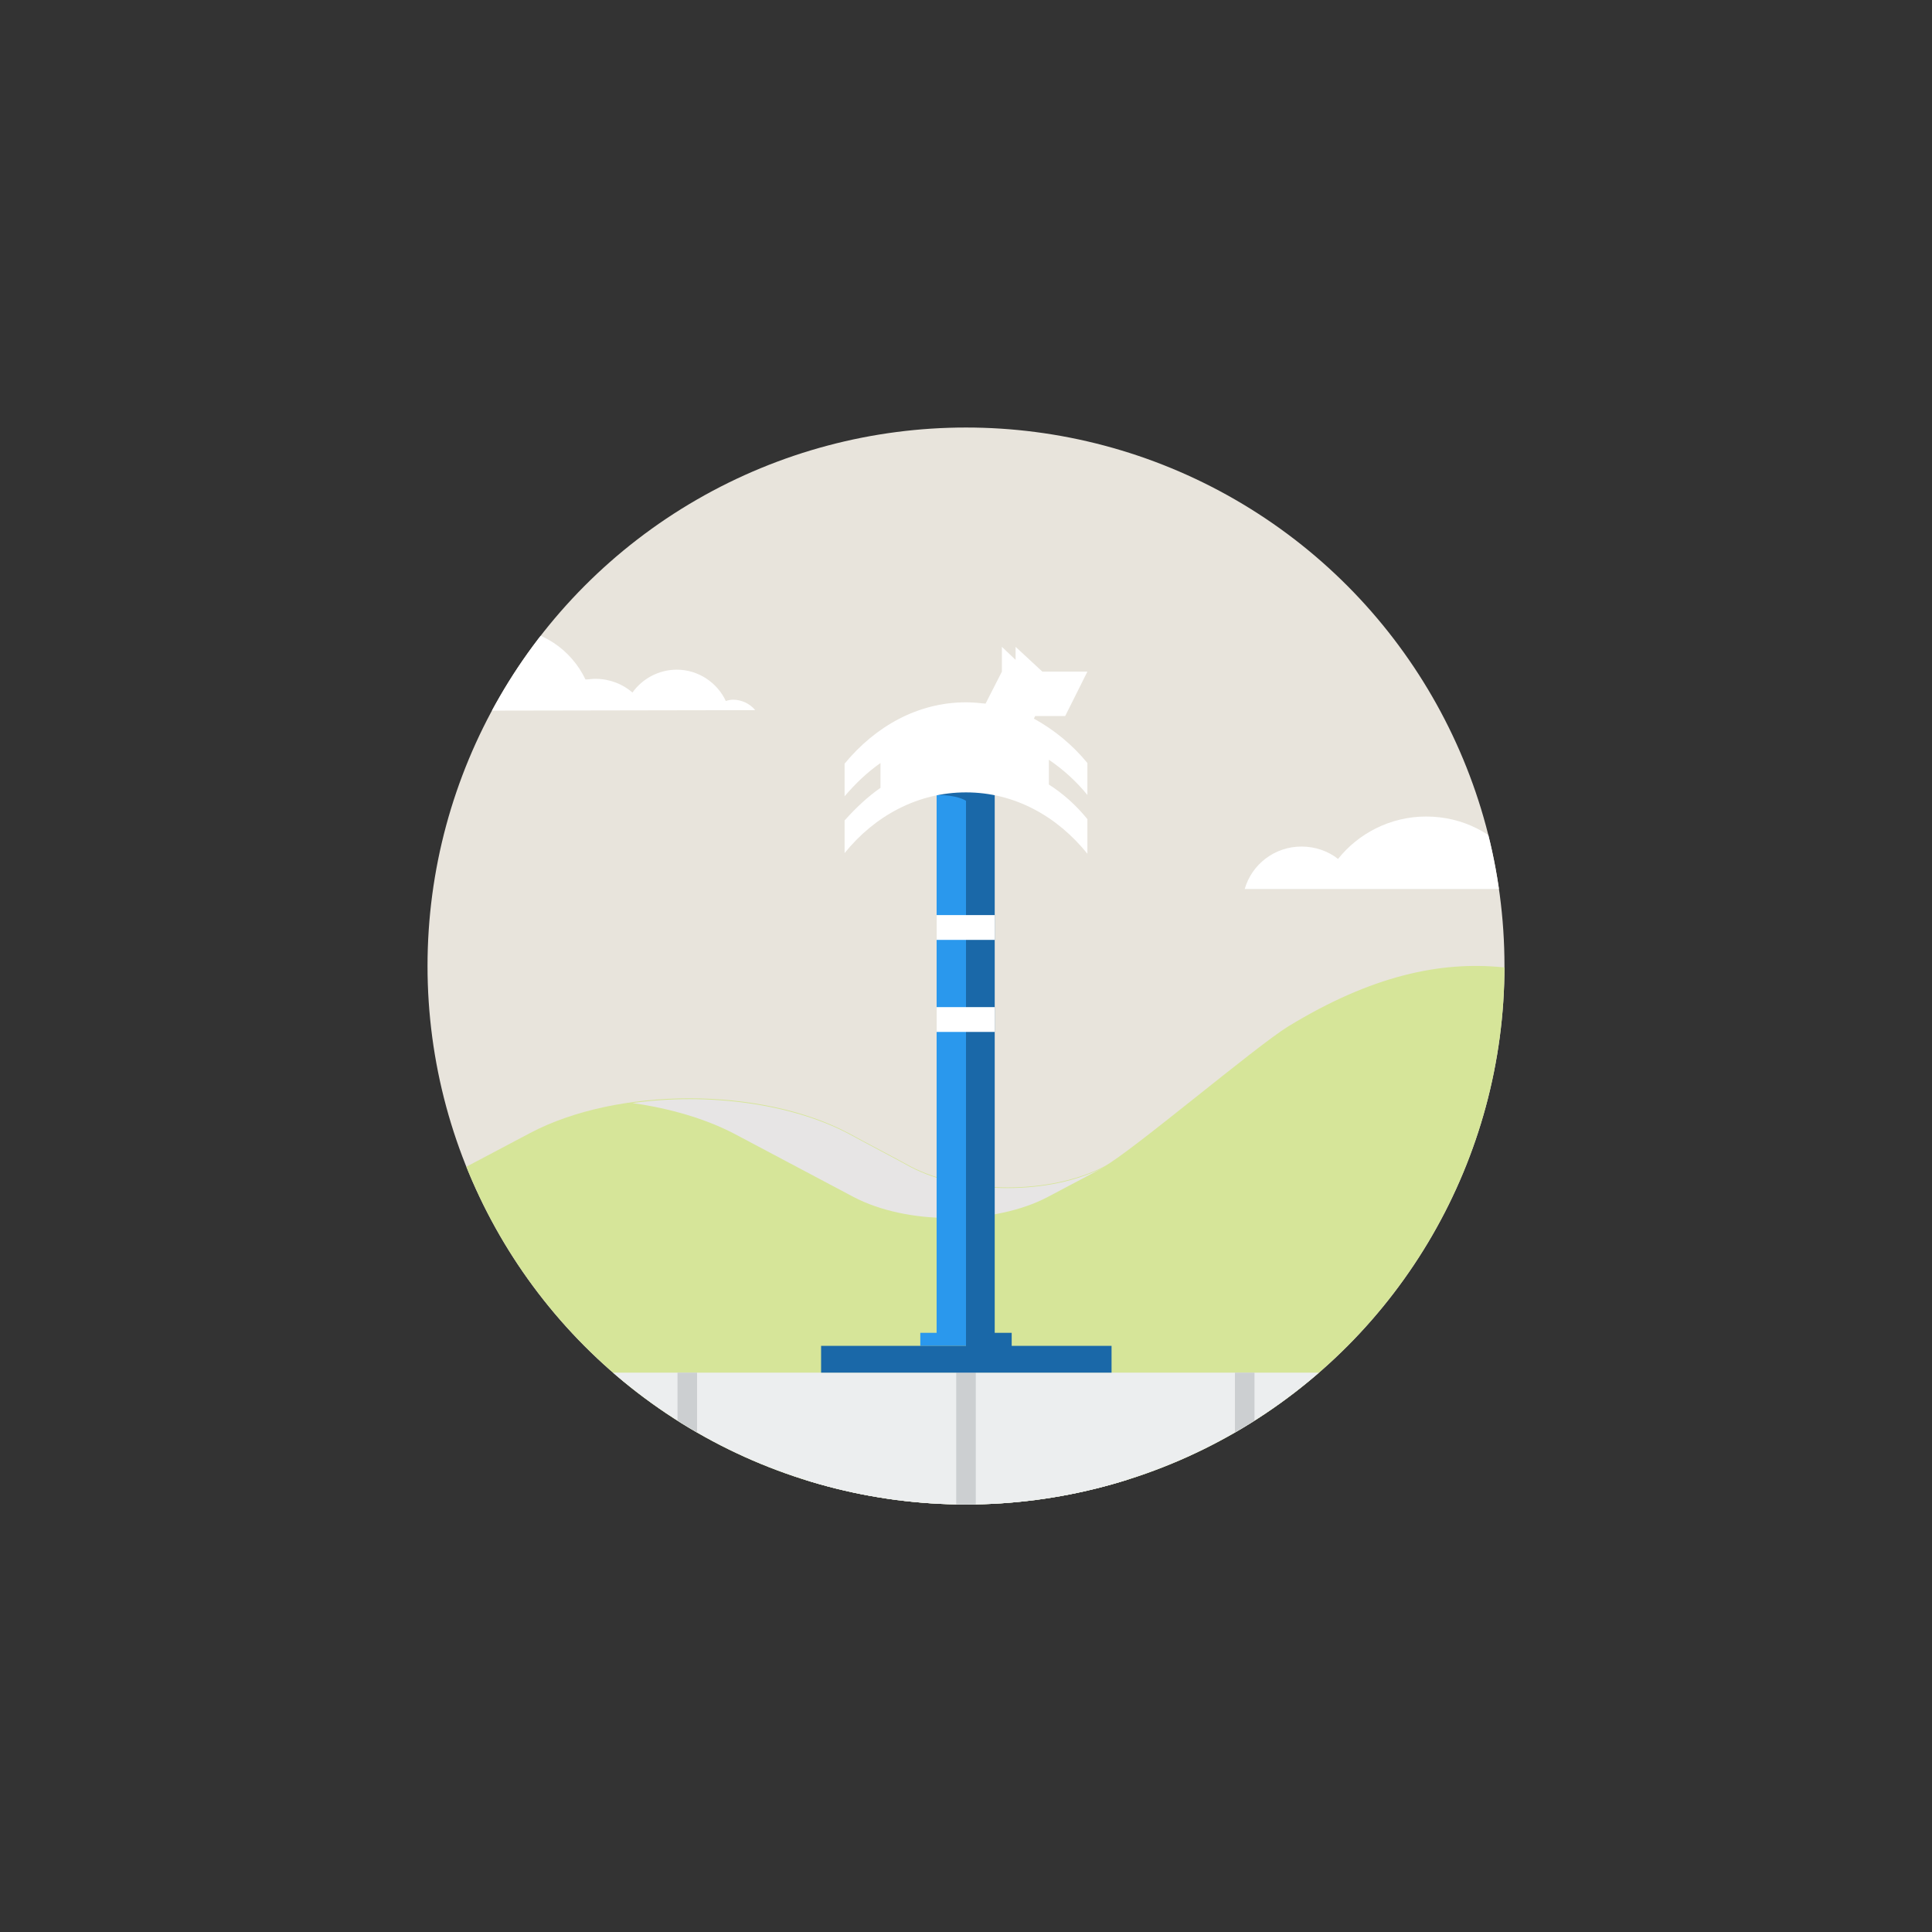 <?xml version="1.0" encoding="utf-8"?>
<!-- Generator: Adobe Illustrator 19.2.1, SVG Export Plug-In . SVG Version: 6.00 Build 0)  -->
<svg version="1.1" id="Layer_1" xmlns="http://www.w3.org/2000/svg" xmlns:xlink="http://www.w3.org/1999/xlink" x="0px" y="0px"
	 viewBox="0 0 296 296" style="enable-background:new 0 0 296 296;" xml:space="preserve">
<rect x="0" y="0" width="296" height="296" fill="#333333" stroke="none"/>
<style type="text/css">
	.st0{display:none;}
	.st1{display:inline;fill:#EDEDED;}
	.st2{display:inline;fill:#E1E1E1;}
	.st3{fill:#E8E4DC;}
	.st4{clip-path:url(#SVGID_2_);}
	.st5{fill:#D6E599;}
	.st6{fill:#E7E5E5;}
	.st7{clip-path:url(#SVGID_4_);}
	.st8{fill:#ECEEEF;}
	.st9{fill:none;stroke:#CCCFD1;stroke-width:3;stroke-miterlimit:10;}
	.st10{clip-path:url(#SVGID_6_);fill:#FFFFFF;}
	.st11{clip-path:url(#SVGID_8_);fill:#FFFFFF;}
	.st12{fill:#2A98ED;}
	.st13{fill:#1A68A8;}
	.st14{fill:#FFFFFF;}
</style>
<g id="bg" class="st0">
	<rect x="-118" y="-112" class="st1" width="1240" height="840"/>
</g>
<g id="guides" class="st0">
	<rect x="50.5" y="63" class="st2" width="903" height="490"/>
</g>
<g>
	<circle class="st3" cx="148" cy="148" r="82.5"/>
	<g>
		<g>
			<g>
				<defs>
					<circle id="SVGID_1_" cx="148" cy="148" r="82.5"/>
				</defs>
				<clipPath id="SVGID_2_">
					<use xlink:href="#SVGID_1_"  style="overflow:visible;"/>
				</clipPath>
				<g class="st4">
					<path class="st5" d="M271,186.5c-0.2-0.1-10.2-26.4-15.4-29.2c-16-8.5-32.5-15.8-58.3,0c-5,3.1-23.9,19.1-28.1,21.4l0,0
						c-8.2,4.3-21.5,4.3-29.7,0c-2.9-1.6-6.2-3.3-9.5-5.1c-13.4-7.1-35.4-7.1-48.8,0c-3.4,1.8-24.4,12.9-24.4,12.9v51.1H271V186.5
						C271,186.6,271.1,186.6,271,186.5z"/>
					<path class="st6" d="M160.5,183.4l8.7-4.6l0,0c-8.2,4.3-21.5,4.3-29.7,0c-2.9-1.6-6.2-3.3-9.5-5.1c-8.9-4.7-21.7-6.3-33.1-4.7
						c5.7,0.8,11.2,2.4,15.6,4.7l18.3,9.7c4,2.1,9.3,3.2,14.5,3.2h0.6C151.2,186.6,156.5,185.5,160.5,183.4z"/>
				</g>
			</g>
		</g>
		<g>
			<g>
				<defs>
					<circle id="SVGID_3_" cx="148" cy="148" r="82.5"/>
				</defs>
				<clipPath id="SVGID_4_">
					<use xlink:href="#SVGID_3_"  style="overflow:visible;"/>
				</clipPath>
				<g class="st7">
					<rect x="92.3" y="210.3" class="st8" width="111.4" height="20.2"/>
					<rect x="92.3" y="226.7" class="st8" width="111.4" height="5.8"/>
					<g>
						<line class="st9" x1="190.7" y1="210.3" x2="190.7" y2="232.5"/>
						<line class="st9" x1="148" y1="210.3" x2="148" y2="232.5"/>
						<line class="st9" x1="105.3" y1="232.5" x2="105.3" y2="210.3"/>
					</g>
				</g>
			</g>
		</g>
		<g>
			<g>
				<defs>
					<circle id="SVGID_5_" cx="148" cy="148" r="82.5"/>
				</defs>
				<clipPath id="SVGID_6_">
					<use xlink:href="#SVGID_5_"  style="overflow:visible;"/>
				</clipPath>
				<path class="st10" d="M241.5,136.2c-1.6-2.7-4.5-4.5-7.9-4.5c-0.5,0-0.9,0-1.4,0.1c-3.2-4.1-8.1-6.7-13.7-6.7
					c-5.5,0-10.4,2.6-13.5,6.5c-1.5-1.2-3.5-1.9-5.6-1.9c-4.1,0-7.6,2.7-8.7,6.5H241.5L241.5,136.2z"/>
			</g>
		</g>
		<g>
			<g>
				<defs>
					<circle id="SVGID_7_" cx="148" cy="148" r="82.5"/>
				</defs>
				<clipPath id="SVGID_8_">
					<use xlink:href="#SVGID_7_"  style="overflow:visible;"/>
				</clipPath>
				<path class="st11" d="M115.7,108.8c-0.8-1-2.1-1.6-3.4-1.6c-0.4,0-0.8,0.1-1.1,0.2c-1.3-2.8-4.2-4.8-7.5-4.8
					c-2.8,0-5.3,1.4-6.8,3.5c-1.5-1.3-3.5-2.1-5.7-2.1c-0.5,0-1,0.1-1.5,0.1c-2.2-4.6-6.8-7.8-12.2-7.8c-6.2,0-11.5,4.2-13,10
					c-0.2,0-0.3,0-0.5,0c-1.8,0-3.4,1.1-4.1,2.6L115.7,108.8L115.7,108.8z"/>
			</g>
		</g>
	</g>
	<g>
		<polygon class="st12" points="148,204.2 148,112 143.5,112 143.5,204.2 141,204.2 141,206.2 148,206.2 		"/>
		<path class="st13" d="M155,206.2v-2h-2.6v-84.7H148h-4.4v2.3c3,0,4.3,0.8,4.4,0.9v81.5v2h-22.2v4.1h44.5v-4.1L155,206.2L155,206.2
			z"/>
		<path class="st14" d="M158.4,110.1l0.2-0.4h4.6l3.4-6.8h-6.9l-4.1-3.8v2l-2.1-2v2v1.8l-2.5,4.9c-1-0.1-2-0.2-3-0.2l0,0
			c-7.4,0-13.9,3.7-18.6,9.4v5c1.7-2,3.5-3.7,5.5-5.1v3.8c-2,1.4-3.8,3.1-5.5,5v5c4.6-5.7,11.2-9.3,18.6-9.3l0,0
			c7.5,0,14,3.7,18.6,9.4v-5.3c-1.7-2.1-3.7-3.9-5.9-5.3v-3.8c2.2,1.5,4.2,3.3,5.9,5.4v-4.9C164.3,114.1,161.5,111.8,158.4,110.1z"
			/>
		<rect x="143.5" y="140.2" class="st14" width="8.9" height="3.8"/>
		<rect x="143.5" y="154.3" class="st14" width="8.9" height="3.8"/>
	</g>
</g>
</svg>
